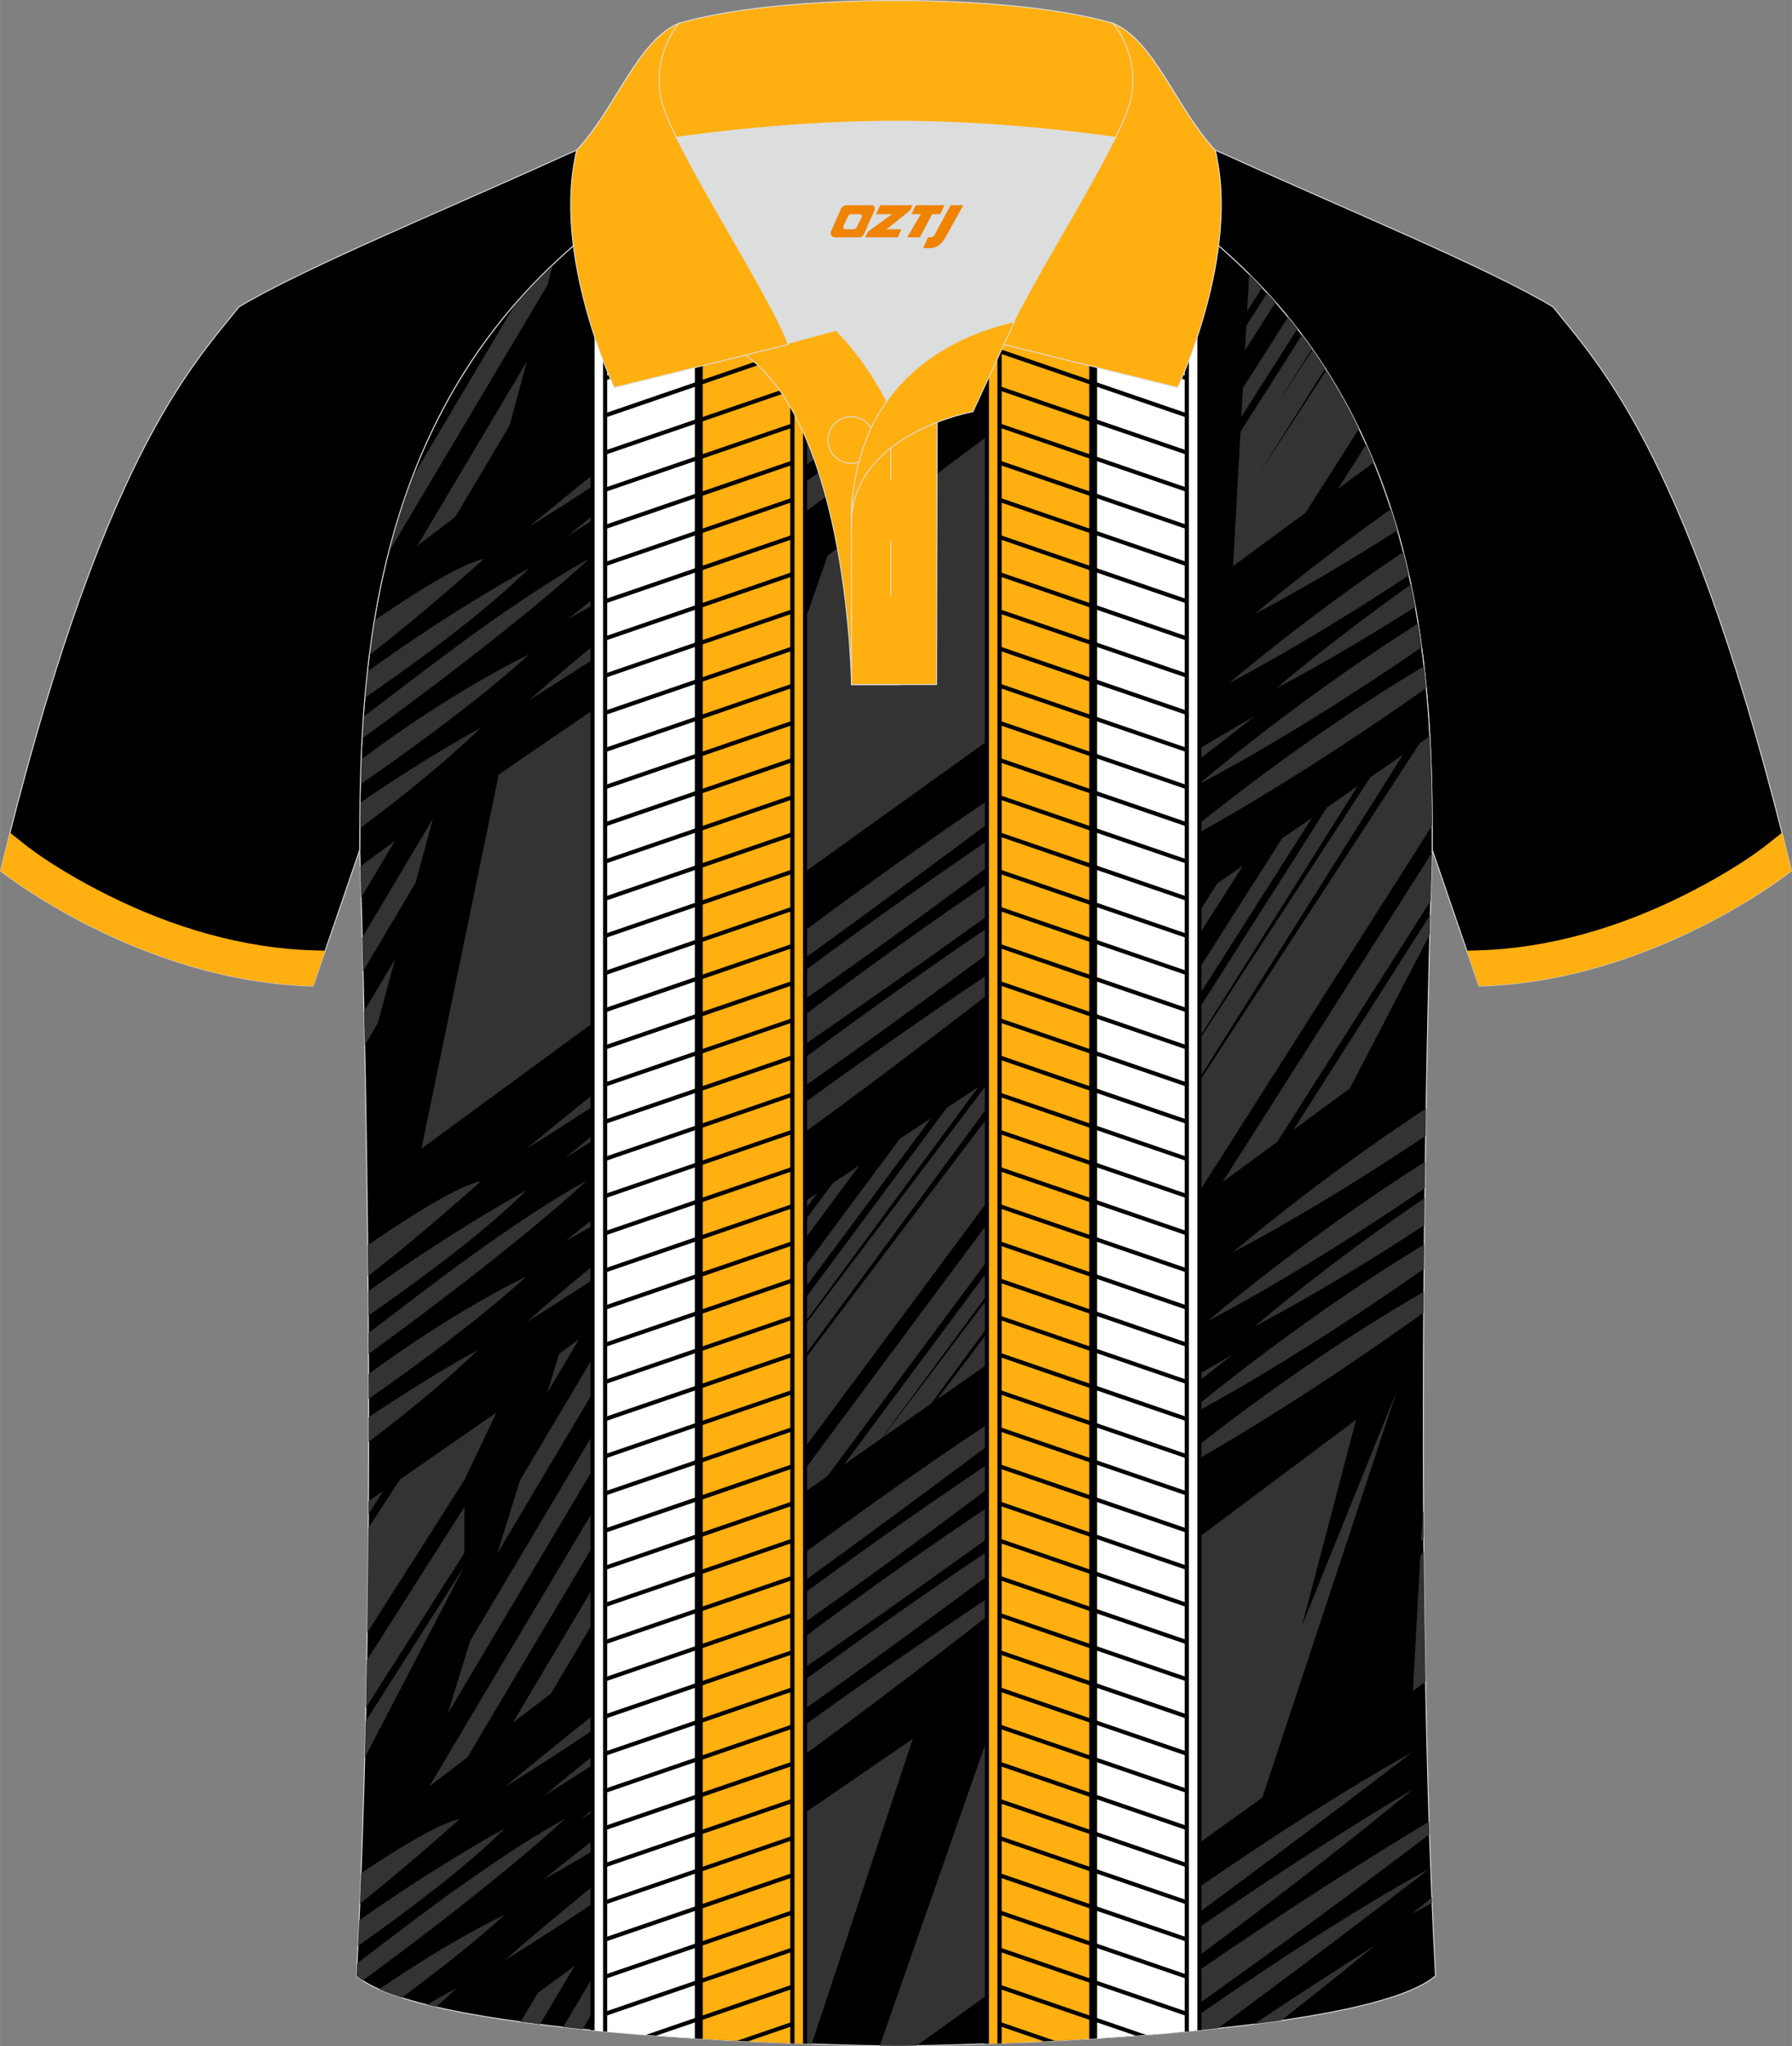 <?xml version="1.0" encoding="utf-8"?>
<!-- Generator: Adobe Illustrator 24.0.1, SVG Export Plug-In . SVG Version: 6.00 Build 0)  -->
<svg xmlns="http://www.w3.org/2000/svg" xmlns:xlink="http://www.w3.org/1999/xlink" version="1.1" id="图层_1" x="0px" y="0px" width="379.8px" height="433.5px" viewBox="0 0 379.73 433.44" enable-background="new 0 0 379.73 433.44" xml:space="preserve">
<rect x="0" y="0" width="379.73" height="433.44" fill="#808080" stroke="none"/>
<g>
	<path fill-rule="evenodd" clip-rule="evenodd" stroke="#DCDDDD" stroke-width="0.2" stroke-miterlimit="22.926" d="M246.66,27.72   c4.33,1.37,9.2,3.29,15.06,5.95c21.95,10.02,53.7,23.08,67.38,31.34c10.24,12.8,29.36,32.42,50.52,119.44   c0,0-29.19,23.38-66.21,24.4c0,0-7.17-20.82-9.9-28.84c0-34.68-1.03-88.85-44.05-126.87c-8.02-7.36-28.69-19.88-41.87-26.31   L246.66,27.72z"/>
	<g>
		<path fill-rule="evenodd" clip-rule="evenodd" fill="#FFAF10" d="M374.87,178.56c-5.21,4.16-12.23,8.17-18.15,11.12    c-13.47,6.71-28.41,11.2-43.52,11.62l-2.37,0.07l2.58,7.49c37.02-1.02,66.21-24.4,66.21-24.4c-0.67-2.76-1.34-5.46-2.01-8.08    L374.87,178.56z"/>
	</g>
	<path fill-rule="evenodd" clip-rule="evenodd" stroke="#DCDDDD" stroke-width="0.2" stroke-miterlimit="22.926" d="M76.22,180.02   c0,0.08,4.68,137.18-0.7,238.51c15.6,13.14,104.62,14.84,114.34,14.81c9.72,0.03,98.74-1.67,114.34-14.82   c-5.38-101.35-0.7-238.49-0.7-238.51l0,0c0-34.68-1.03-88.85-44.05-126.87c-7.66-7.03-26.88-18.77-40.06-25.42l-59.04-0.01   c-13.19,6.64-32.42,18.39-40.08,25.43C77.25,91.17,76.22,145.34,76.22,180.02L76.22,180.02z"/>
	<g>
		<polygon fill-rule="evenodd" clip-rule="evenodd" fill="#333333" points="105.68,164.06 155.31,130.07 126.93,215.72 89.3,243.3       "/>
		<g>
			<path fill-rule="evenodd" clip-rule="evenodd" fill="#333333" d="M76.33,183.51l7.33-5.38l-7.14,12     C76.45,187.41,76.38,185.17,76.33,183.51z"/>
			<path fill-rule="evenodd" clip-rule="evenodd" fill="#333333" d="M91.73,173.42l-3.66,13.55L76.93,205.7     c-0.06-2.54-0.12-4.9-0.18-7.11L91.73,173.42z"/>
			<path fill-rule="evenodd" clip-rule="evenodd" fill="#333333" d="M83.7,203.19l-3.66,13.55l-2.76,4.64     c-0.05-2.48-0.1-4.86-0.15-7.15L83.7,203.19z"/>
		</g>
		<path fill-rule="evenodd" clip-rule="evenodd" fill="#333333" d="M101.96,250.14c0,0-12.75,11.5-23.99,20.15    c-0.02-2.21-0.04-4.38-0.06-6.54C88.19,256.7,97.4,251.1,101.96,250.14z"/>
		<path fill-rule="evenodd" clip-rule="evenodd" fill="#333333" d="M78.04,278.68c12.18-8.49,25.32-18.35,33.53-26.57    c0,0-15.53,8.42-33.56,21.41L78.04,278.68z"/>
		<path fill-rule="evenodd" clip-rule="evenodd" fill="#333333" d="M78.06,282.36c7.35-5.63,13.91-10.6,18.37-13.88    c18.19-13.39,27.8-18.34,27.8-18.34s-12.9,12.45-46.15,36.66L78.06,282.36z"/>
		<path fill-rule="evenodd" clip-rule="evenodd" fill="#333333" d="M111.56,270.37c0,0-14.86,6.95-33.47,20.68    c0.01,1.74,0.01,3.49,0.01,5.25C89.28,288.5,101.89,279.13,111.56,270.37z"/>
		<path fill-rule="evenodd" clip-rule="evenodd" fill="#333333" d="M101.3,285.94c0,0-8.7,4.54-23.19,14.24c0,1.73,0,3.48,0,5.22    C86.32,299.19,94.38,292.57,101.3,285.94z"/>
		<polygon fill-rule="evenodd" clip-rule="evenodd" fill="#333333" points="145.69,202.53 229.38,142.51 257.91,56.25     237.83,105.97 249.25,62.44 175.38,117.69   "/>
		<path fill-rule="evenodd" clip-rule="evenodd" fill="#333333" d="M111.56,243.3c0,0,78.52-65.5,135.87-97.52    C247.43,145.78,151.8,218.92,111.56,243.3z"/>
		<path fill-rule="evenodd" clip-rule="evenodd" fill="#333333" d="M119.78,245.26c0,0,64.33-53.85,127.65-91.55    C247.43,153.71,192.85,199.49,119.78,245.26z"/>
		<path fill-rule="evenodd" clip-rule="evenodd" fill="#333333" d="M127.79,250.14c0,0,52.46-48.98,138.09-98.46    C265.87,151.68,216.86,191.03,127.79,250.14z"/>
		<path fill-rule="evenodd" clip-rule="evenodd" fill="#333333" d="M119.78,262.87c0,0,81.36-65.21,131.28-92.42    C251.07,170.45,159.22,241.62,119.78,262.87z"/>
		<path fill-rule="evenodd" clip-rule="evenodd" fill="#333333" d="M111.56,280.05c0,0,45.48-41.04,128-93.37    C239.57,186.68,170.58,243.3,111.56,280.05z"/>
		<path fill-rule="evenodd" clip-rule="evenodd" fill="#333333" d="M265.87,130.07c0,0,11.72-10.09,28.88-22.23    c0.48,1.49,0.94,2.99,1.37,4.49C286.52,118.44,276.2,124.61,265.87,130.07z"/>
		<path fill-rule="evenodd" clip-rule="evenodd" fill="#333333" d="M260.49,144.67c0,0,15.47-13.32,36.88-27.77    c0.42,1.65,0.82,3.3,1.18,4.95C286.86,129.57,273.67,137.7,260.49,144.67z"/>
		<path fill-rule="evenodd" clip-rule="evenodd" fill="#333333" d="M270.46,145.78c0,0,11.56-9.95,28.52-21.98    c0.33,1.59,0.64,3.17,0.93,4.74C290.52,134.5,280.49,140.48,270.46,145.78z"/>
		<path fill-rule="evenodd" clip-rule="evenodd" fill="#333333" d="M253.94,166.16c0,0,20.29-17.47,46.56-34.1    c0.27,1.69,0.52,3.38,0.75,5.05C287.53,146.52,270.74,157.28,253.94,166.16z"/>
		<path fill-rule="evenodd" clip-rule="evenodd" fill="#333333" d="M247.43,179.98c0,0,24.4-21.01,54.32-38.86    c0.18,1.55,0.34,3.09,0.48,4.62C287.43,156.17,267.43,169.4,247.43,179.98z"/>
		<g>
			<path fill-rule="evenodd" clip-rule="evenodd" fill="#333333" d="M102.54,118.37c0,0-12.97,11.7-24.29,20.38     c0.31-2.43,0.66-4.88,1.07-7.34C89.27,124.63,98.11,119.3,102.54,118.37z"/>
			<path fill-rule="evenodd" clip-rule="evenodd" fill="#333333" d="M77.3,147.82c12.54-8.68,26.34-18.96,34.84-27.49     c0,0-15.95,8.65-34.3,21.94C77.64,144.14,77.46,145.99,77.3,147.82z"/>
			<path fill-rule="evenodd" clip-rule="evenodd" fill="#333333" d="M76.99,151.85c8.02-6.14,15.22-11.61,20.02-15.14     c18.19-13.39,27.8-18.34,27.8-18.34s-13.4,12.93-48.1,38.08C76.79,154.93,76.88,153.4,76.99,151.85z"/>
			<path fill-rule="evenodd" clip-rule="evenodd" fill="#333333" d="M112.15,138.6c0,0-16.03,7.5-35.64,22.3     c-0.07,1.78-0.12,3.53-0.16,5.26C88.07,158.05,101.79,147.97,112.15,138.6z"/>
			<path fill-rule="evenodd" clip-rule="evenodd" fill="#333333" d="M101.88,154.17c0,0-9.67,5.05-25.61,15.87     c-0.03,1.86-0.04,3.67-0.05,5.44C85.28,168.74,94.27,161.46,101.88,154.17z"/>
			<path fill-rule="evenodd" clip-rule="evenodd" fill="#333333" d="M112.15,111.53c0,0,57.82-48.23,110.46-82.15     c0.97,0.51,1.97,1.05,2.98,1.6C194.81,54.11,140.11,94.59,112.15,111.53z"/>
			<path fill-rule="evenodd" clip-rule="evenodd" fill="#333333" d="M120.37,113.49c0,0,52.5-43.95,109.32-80.23     c0.83,0.47,1.66,0.95,2.5,1.43C210.88,51.47,169.87,82.47,120.37,113.49z"/>
			<path fill-rule="evenodd" clip-rule="evenodd" fill="#333333" d="M128.37,118.37c0,0,40.64-37.93,108.75-80.77     c1.16,0.7,2.32,1.41,3.47,2.12C217.56,56.92,179.59,84.38,128.37,118.37z"/>
			<path fill-rule="evenodd" clip-rule="evenodd" fill="#333333" d="M120.37,131.1c0,0,74.38-59.61,124.55-88.63l0.98,0.64     C225.19,58.97,153.87,113.05,120.37,131.1z"/>
			<path fill-rule="evenodd" clip-rule="evenodd" fill="#333333" d="M112.15,148.28c0,0,45.48-41.04,128-93.37     C240.15,54.91,171.16,111.53,112.15,148.28z"/>
			<path fill-rule="evenodd" clip-rule="evenodd" fill="#333333" d="M248.01,48.2c0,0,0.85-0.73,2.42-2.03l0.6,0.42     C250.02,47.13,249.02,47.67,248.01,48.2z"/>
		</g>
		<path fill-rule="evenodd" clip-rule="evenodd" fill="#333333" d="M97.38,385.31c0,0-10.69,9.64-21.13,17.92    c0.09-2.14,0.18-4.3,0.26-6.46C85.48,390.75,93.29,386.17,97.38,385.31z"/>
		<path fill-rule="evenodd" clip-rule="evenodd" fill="#333333" d="M75.84,412.17c11.48-8.09,23.46-17.21,31.14-24.9    c0,0-14.02,7.6-30.89,19.5C76.01,408.58,75.93,410.38,75.84,412.17z"/>
		<path fill-rule="evenodd" clip-rule="evenodd" fill="#333333" d="M75.66,415.85c6.46-4.93,12.17-9.25,16.18-12.21    c18.19-13.39,27.8-18.34,27.8-18.34s-12.03,11.6-42.78,34.2c-0.49-0.32-0.94-0.64-1.34-0.98    C75.57,417.64,75.61,416.74,75.66,415.85z"/>
		<path fill-rule="evenodd" clip-rule="evenodd" fill="#333333" d="M106.98,405.54c0,0-11.35,5.31-26.63,15.82    c1.42,0.63,3.03,1.22,4.79,1.78C92.86,417.42,100.57,411.34,106.98,405.54z"/>
		<path fill-rule="evenodd" clip-rule="evenodd" fill="#333333" d="M96.72,421.11c0,0-2.2,1.15-6.23,3.53    c0.63,0.16,1.27,0.31,1.93,0.46C93.89,423.77,95.33,422.44,96.72,421.11z"/>
		<path fill-rule="evenodd" clip-rule="evenodd" fill="#333333" d="M106.98,378.47c0,0,78.52-65.5,135.87-97.52    C242.85,280.95,147.22,354.08,106.98,378.47z"/>
		<path fill-rule="evenodd" clip-rule="evenodd" fill="#333333" d="M115.2,380.43c0,0,64.33-53.85,127.65-91.55    C242.85,288.88,188.26,334.65,115.2,380.43z"/>
		<path fill-rule="evenodd" clip-rule="evenodd" fill="#333333" d="M123.2,385.31c0,0,52.46-48.98,138.09-98.46    C261.29,286.84,212.28,326.2,123.2,385.31z"/>
		<path fill-rule="evenodd" clip-rule="evenodd" fill="#333333" d="M115.2,398.04c0,0,81.36-65.21,131.28-92.42    C246.48,305.62,154.64,376.79,115.2,398.04z"/>
		<path fill-rule="evenodd" clip-rule="evenodd" fill="#333333" d="M106.98,415.21c0,0,45.48-41.04,128-93.37    C234.98,321.85,165.99,378.47,106.98,415.21z"/>
		<path fill-rule="evenodd" clip-rule="evenodd" fill="#333333" d="M261.29,265.23c0,0,17.43-15.01,40.91-30.45    c-0.03,1.9-0.06,3.83-0.09,5.8C289.74,248.84,275.52,257.71,261.29,265.23z"/>
		<path fill-rule="evenodd" clip-rule="evenodd" fill="#333333" d="M255.9,279.84c0,0,20.06-17.28,46.12-33.81    c-0.03,1.86-0.05,3.73-0.08,5.64C288.46,260.86,272.19,271.23,255.9,279.84z"/>
		<path fill-rule="evenodd" clip-rule="evenodd" fill="#333333" d="M265.87,280.95c0,0,15.07-12.98,36.04-27.2    c-0.02,1.89-0.05,3.81-0.07,5.75C290.68,266.8,278.28,274.39,265.87,280.95z"/>
		<path fill-rule="evenodd" clip-rule="evenodd" fill="#333333" d="M249.35,301.32c0,0,23.39-20.14,52.45-37.74l-0.05,5.18    C287.23,278.91,268.29,291.31,249.35,301.32z"/>
		<path fill-rule="evenodd" clip-rule="evenodd" fill="#333333" d="M242.85,315.14c0,0,26.91-23.17,58.87-41.53l-0.03,4.41    C286.61,288.82,264.73,303.57,242.85,315.14z"/>
		<path fill-rule="evenodd" clip-rule="evenodd" fill="#333333" d="M261.29,119.91l15.35-11.3l11.32-17.78    c-2.02-4.19-4.31-8.33-6.89-12.4l-14.65,22.47l14.4-22.87c-0.85-1.33-1.74-2.65-2.66-3.97L270.5,85.8l7.52-11.94    c-0.69-0.98-1.4-1.95-2.12-2.91l-13.03,20.48L261.29,119.91L261.29,119.91z M291.14,97.94l-7.64,5.63l6.01-9.44    C290.07,95.4,290.61,96.67,291.14,97.94L291.14,97.94z M274.92,69.65l-11.88,18.67l0.34-6.14l9.56-15.02    C273.61,67.99,274.27,68.82,274.92,69.65L274.92,69.65z M270.3,64.04l-6.49,10.19L264.1,69l4.42-6.95    C269.13,62.71,269.72,63.37,270.3,64.04L270.3,64.04z M267.46,60.91c-0.9-0.95-1.81-1.89-2.75-2.83l-0.43,7.83L267.46,60.91z"/>
		<path fill-rule="evenodd" clip-rule="evenodd" fill="#333333" d="M173.37,27.71l-10.49,31.65l-37.62,27.58l9.14-44.22    c8.35-5.44,18.2-11.12,25.96-15.02L173.37,27.71z"/>
		<g>
			<path fill-rule="evenodd" clip-rule="evenodd" fill="#333333" d="M117.19,55.97L116,60.39L82.33,117     c1.33-5.23,2.96-10.48,4.93-15.7l22.17-37.28C111.84,61.28,114.42,58.59,117.19,55.97z"/>
			<polygon fill-rule="evenodd" clip-rule="evenodd" fill="#333333" points="111.62,76.61 107.96,90.16 96.47,109.48 88.42,115.61         "/>
		</g>
		<polygon fill-rule="evenodd" clip-rule="evenodd" fill="#333333" points="181.65,46.18 207.39,27.72 188.11,27.71   "/>
		<g>
			<polygon fill-rule="evenodd" clip-rule="evenodd" fill="#333333" points="118.49,286.75 122.69,283.67 115.92,295.06    "/>
			<polygon fill-rule="evenodd" clip-rule="evenodd" fill="#333333" points="132.04,276.81 139.85,271.07 105.39,329.02      110.18,313.56    "/>
			<polygon fill-rule="evenodd" clip-rule="evenodd" fill="#333333" points="147.92,266.36 144.26,279.92 94.86,362.99      99.65,347.52    "/>
			<polygon fill-rule="evenodd" clip-rule="evenodd" fill="#333333" points="139.89,296.13 136.23,309.68 99.03,372.23      90.98,378.36    "/>
			<polygon fill-rule="evenodd" clip-rule="evenodd" fill="#333333" points="131.85,325.9 128.19,339.45 116.7,358.77 108.66,364.9         "/>
		</g>
		<path fill-rule="evenodd" clip-rule="evenodd" fill="#333333" d="M139.93,337.43l16.06-11.23l76.96-103.61l2.17-10.68l-14.13,9.31    l-72.25,95.47l68.5-93l-7.14,4.71l-54.36,71.83l51.55-69.98l-6.66,4.39l-52.87,71.18L139.93,337.43L139.93,337.43z M163.15,321.19    l68.51-92.22l-2.2,10.83l-54.15,72.89L163.15,321.19L163.15,321.19z M197.3,236.83l-48.69,65.55l1.69-6.82l40.39-54.37    L197.3,236.83L197.3,236.83z M182.13,246.84l-29.64,39.9l1.44-5.8l22.58-30.39L182.13,246.84L182.13,246.84z M173.17,252.74    l-18.39,24.76l3.74-15.1L173.17,252.74L173.17,252.74z M178.85,310.21l49.97-67.26l-1.3,6.41l-40.74,55.31L178.85,310.21    L178.85,310.21z M186.97,304.53l40.1-52.99l-1.51,7.41l-28.23,38.33L186.97,304.53L186.97,304.53z M198.55,296.43l26.52-35.04    l-3.9,19.23L198.55,296.43z"/>
		<path fill-rule="evenodd" clip-rule="evenodd" fill="#333333" d="M77.8,345.85l20.6-32.36l6.78-14.28l-20.42,14.14l-6.72,10.31    C77.99,331,77.91,338.42,77.8,345.85L77.8,345.85z M78.05,320.76l0.02-2.78l3.08-2.13L78.05,320.76L78.05,320.76z M77.71,351.71    l20.69-32.5v9.71l-20.87,32.79C77.59,358.38,77.66,355.05,77.71,351.71L77.71,351.71z M77.46,364.64l20.94-32.89L77.28,372.3    C77.35,369.75,77.41,367.2,77.46,364.64z"/>
		<path fill-rule="evenodd" clip-rule="evenodd" fill="#333333" d="M236.86,266.72l15.35-11.3l51.27-80.55    c-0.03-5.9-0.14-12.27-0.51-18.95l-2.07,1.44l-58.91,90.35l55.3-87.85l-6.89,4.77l-44.33,67.99l41.61-66.1l-6.43,4.45    l-42.82,67.27L236.86,266.72L236.86,266.72z M302.98,197.97l-16.96,32.58l-11.94,8.79l29.01-45.58L302.98,197.97L302.98,197.97z     M303.17,190.8l-32.48,51.02l-11.63,8.56l44.41-69.78C303.44,181.92,303.32,185.44,303.17,190.8L303.17,190.8z M278.04,173.19    l-39.43,61.95l0.34-6.14l32.71-51.39L278.04,173.19L278.04,173.19z M263.39,183.34l-24,37.71l0.29-5.22l18.28-28.73L263.39,183.34    L263.39,183.34z M254.74,189.32l-14.9,23.4l0.75-13.61L254.74,189.32z"/>
		<path fill-rule="evenodd" clip-rule="evenodd" fill="#333333" d="M143.79,402.32l49.63-34l-21.41,64.62    c-9.49-0.32-21.65-0.89-34.17-1.85L143.79,402.32z"/>
		<g>
			<path fill-rule="evenodd" clip-rule="evenodd" fill="#333333" d="M113.96,422.13l7.82-5.74l-7.38,12.4     c-1.38-0.17-2.74-0.35-4.08-0.54L113.96,422.13z"/>
			<path fill-rule="evenodd" clip-rule="evenodd" fill="#333333" d="M129.84,411.69l-3.66,13.55l-2.72,4.58     c-1.39-0.14-2.77-0.29-4.14-0.44L129.84,411.69z"/>
		</g>
		<path fill-rule="evenodd" clip-rule="evenodd" fill="#333333" d="M194.26,433.29l73.24-52.53l28.53-86.25l-20.09,49.72    l11.43-43.53l-73.87,55.25l-27.07,77.36c1.54,0.02,2.71,0.03,3.44,0.03C190.73,433.34,192.24,433.33,194.26,433.29z"/>
		<path fill-rule="evenodd" clip-rule="evenodd" fill="#333333" d="M299.4,358.17l2.69-1.98c-0.17-9.25-0.29-18.51-0.37-27.68    l-0.75,1.17L299.4,358.17L299.4,358.17z M301.7,325.72c-0.01-1.86-0.03-3.71-0.04-5.55l-0.18,0.28l-0.34,6.14L301.7,325.72z"/>
		<g>
			<path fill-rule="evenodd" clip-rule="evenodd" fill="#333333" d="M208.52,432.92c27.01-20.59,61.65-45.54,90.83-61.83     c0,0-42.61,32.59-82.92,61.51C213.65,432.73,211,432.83,208.52,432.92z"/>
			<path fill-rule="evenodd" clip-rule="evenodd" fill="#333333" d="M220.46,432.42c22.74-16.93,50.91-36.74,78.89-53.4     c0,0-27.56,23.11-69.71,52.9C226.49,432.12,223.42,432.28,220.46,432.42z"/>
			<path fill-rule="evenodd" clip-rule="evenodd" fill="#333333" d="M234.07,431.65c18.74-13.75,41.89-29.6,68.76-45.82l0.09,2.69     c-12.18,9.27-31.69,23.79-57.97,42.33C241.28,431.15,237.64,431.42,234.07,431.65z"/>
			<path fill-rule="evenodd" clip-rule="evenodd" fill="#333333" d="M248.58,430.55c18.88-13.24,38.29-25.99,54.41-34.79     c0,0-19.77,15.32-44.9,33.86C254.94,429.96,251.76,430.27,248.58,430.55z"/>
			<path fill-rule="evenodd" clip-rule="evenodd" fill="#333333" d="M265.71,428.74c8.14-5.42,16.73-11.02,25.77-16.75     c0,0-7.63,6.26-19.98,15.97C269.61,428.24,267.68,428.5,265.71,428.74z"/>
			<path fill-rule="evenodd" clip-rule="evenodd" fill="#333333" d="M299.35,405.29c0,0,1.45-1.25,4.07-3.39l0.05,1.17     C302.1,403.82,300.72,404.56,299.35,405.29z"/>
		</g>
		<g>
			<path fill-rule="evenodd" clip-rule="evenodd" fill="#FFFFFF" d="M147.68,34.59v397.19c-6.33-0.4-12.92-0.89-19.46-1.49V46.91     C133.82,42.95,140.84,38.54,147.68,34.59z"/>
			<g>
				<polygon fill-rule="evenodd" clip-rule="evenodd" points="128.22,48.18 147.68,41.49 147.68,42.42 128.22,49.1     "/>
				<polygon fill-rule="evenodd" clip-rule="evenodd" points="128.22,56.05 147.68,49.37 147.68,50.29 128.22,56.97     "/>
				<polygon fill-rule="evenodd" clip-rule="evenodd" points="128.22,63.92 147.68,57.24 147.68,58.17 128.22,64.85     "/>
				<polygon fill-rule="evenodd" clip-rule="evenodd" points="128.22,71.8 147.68,65.12 147.68,66.04 128.22,72.72     "/>
				<polygon fill-rule="evenodd" clip-rule="evenodd" points="128.22,79.67 147.68,72.99 147.68,73.91 128.22,80.59     "/>
				<polygon fill-rule="evenodd" clip-rule="evenodd" points="128.22,87.54 147.68,80.86 147.68,81.79 128.22,88.47     "/>
				<polygon fill-rule="evenodd" clip-rule="evenodd" points="128.22,95.42 147.68,88.74 147.68,89.66 128.22,96.34     "/>
				<polygon fill-rule="evenodd" clip-rule="evenodd" points="128.22,103.29 147.68,96.61 147.68,97.53 128.22,104.21     "/>
				<polygon fill-rule="evenodd" clip-rule="evenodd" points="128.22,111.17 147.68,104.48 147.68,105.41 128.22,112.09     "/>
				<polygon fill-rule="evenodd" clip-rule="evenodd" points="128.22,119.04 147.68,112.36 147.68,113.28 128.22,119.96     "/>
				<polygon fill-rule="evenodd" clip-rule="evenodd" points="128.22,126.91 147.68,120.23 147.68,121.15 128.22,127.84     "/>
				<polygon fill-rule="evenodd" clip-rule="evenodd" points="128.22,134.79 147.68,128.1 147.68,129.03 128.22,135.71     "/>
				<polygon fill-rule="evenodd" clip-rule="evenodd" points="128.22,142.66 147.68,135.98 147.68,136.9 128.22,143.58     "/>
				<polygon fill-rule="evenodd" clip-rule="evenodd" points="128.22,150.53 147.68,143.85 147.68,144.78 128.22,151.46     "/>
				<polygon fill-rule="evenodd" clip-rule="evenodd" points="128.22,158.41 147.68,151.73 147.68,152.65 128.22,159.33     "/>
				<polygon fill-rule="evenodd" clip-rule="evenodd" points="128.22,166.28 147.68,159.6 147.68,160.52 128.22,167.2     "/>
				<polygon fill-rule="evenodd" clip-rule="evenodd" points="128.22,174.15 147.68,167.47 147.68,168.4 128.22,175.08     "/>
				<polygon fill-rule="evenodd" clip-rule="evenodd" points="128.22,182.03 147.68,175.35 147.68,176.27 128.22,182.95     "/>
				<polygon fill-rule="evenodd" clip-rule="evenodd" points="128.22,189.9 147.68,183.22 147.68,184.14 128.22,190.83     "/>
				<polygon fill-rule="evenodd" clip-rule="evenodd" points="128.22,197.78 147.68,191.09 147.68,192.02 128.22,198.7     "/>
				<polygon fill-rule="evenodd" clip-rule="evenodd" points="128.22,205.65 147.68,198.97 147.68,199.89 128.22,206.57     "/>
				<polygon fill-rule="evenodd" clip-rule="evenodd" points="128.22,213.52 147.68,206.84 147.68,207.77 128.22,214.45     "/>
				<polygon fill-rule="evenodd" clip-rule="evenodd" points="128.22,221.4 147.68,214.72 147.68,215.64 128.22,222.32     "/>
				<polygon fill-rule="evenodd" clip-rule="evenodd" points="128.22,229.27 147.68,222.59 147.68,223.51 128.22,230.19     "/>
				<polygon fill-rule="evenodd" clip-rule="evenodd" points="128.22,237.14 147.68,230.46 147.68,231.39 128.22,238.07     "/>
				<polygon fill-rule="evenodd" clip-rule="evenodd" points="128.22,245.02 147.68,238.34 147.68,239.26 128.22,245.94     "/>
				<polygon fill-rule="evenodd" clip-rule="evenodd" points="128.22,252.89 147.68,246.21 147.68,247.13 128.22,253.81     "/>
				<polygon fill-rule="evenodd" clip-rule="evenodd" points="128.22,260.77 147.68,254.08 147.68,255.01 128.22,261.69     "/>
				<polygon fill-rule="evenodd" clip-rule="evenodd" points="128.22,268.64 147.68,261.96 147.68,262.88 128.22,269.56     "/>
				<polygon fill-rule="evenodd" clip-rule="evenodd" points="128.22,276.51 147.68,269.83 147.68,270.75 128.22,277.44     "/>
				<polygon fill-rule="evenodd" clip-rule="evenodd" points="128.22,284.39 147.68,277.7 147.68,278.63 128.22,285.31     "/>
				<polygon fill-rule="evenodd" clip-rule="evenodd" points="128.22,292.26 147.68,285.58 147.68,286.5 128.22,293.18     "/>
				<polygon fill-rule="evenodd" clip-rule="evenodd" points="128.22,300.13 147.68,293.45 147.68,294.38 128.22,301.06     "/>
				<polygon fill-rule="evenodd" clip-rule="evenodd" points="128.22,308.01 147.68,301.33 147.68,302.25 128.22,308.93     "/>
				<polygon fill-rule="evenodd" clip-rule="evenodd" points="128.22,315.88 147.68,309.2 147.68,310.12 128.22,316.8     "/>
				<polygon fill-rule="evenodd" clip-rule="evenodd" points="128.22,323.75 147.68,317.07 147.68,318 128.22,324.68     "/>
				<polygon fill-rule="evenodd" clip-rule="evenodd" points="128.22,331.63 147.68,324.95 147.68,325.87 128.22,332.55     "/>
				<polygon fill-rule="evenodd" clip-rule="evenodd" points="128.22,339.5 147.68,332.82 147.68,333.74 128.22,340.42     "/>
				<polygon fill-rule="evenodd" clip-rule="evenodd" points="128.22,347.38 147.68,340.69 147.68,341.62 128.22,348.3     "/>
				<polygon fill-rule="evenodd" clip-rule="evenodd" points="128.22,355.25 147.68,348.57 147.68,349.49 128.22,356.17     "/>
				<polygon fill-rule="evenodd" clip-rule="evenodd" points="128.22,363.12 147.68,356.44 147.68,357.37 128.22,364.05     "/>
				<polygon fill-rule="evenodd" clip-rule="evenodd" points="128.22,371 147.68,364.32 147.68,365.24 128.22,371.92     "/>
				<polygon fill-rule="evenodd" clip-rule="evenodd" points="128.22,378.87 147.68,372.19 147.68,373.11 128.22,379.79     "/>
				<polygon fill-rule="evenodd" clip-rule="evenodd" points="128.22,386.74 147.68,380.06 147.68,380.99 128.22,387.67     "/>
				<polygon fill-rule="evenodd" clip-rule="evenodd" points="128.22,394.62 147.68,387.94 147.68,388.86 128.22,395.54     "/>
				<polygon fill-rule="evenodd" clip-rule="evenodd" points="128.22,402.49 147.68,395.81 147.68,396.73 128.22,403.41     "/>
				<polygon fill-rule="evenodd" clip-rule="evenodd" points="128.22,410.36 147.68,403.68 147.68,404.61 128.22,411.29     "/>
				<polygon fill-rule="evenodd" clip-rule="evenodd" points="128.22,418.24 147.68,411.56 147.68,412.48 128.22,419.16     "/>
				<polygon fill-rule="evenodd" clip-rule="evenodd" points="128.22,426.11 147.68,419.43 147.68,420.35 128.22,427.04     "/>
				<path fill-rule="evenodd" clip-rule="evenodd" d="M136.85,431.02l10.83-3.72v0.92l-8.63,2.96      C138.32,431.14,137.59,431.08,136.85,431.02z"/>
			</g>
			<path fill-rule="evenodd" clip-rule="evenodd" d="M148.12,34.34v397.47l-0.88-0.05V34.85L148.12,34.34L148.12,34.34z      M127.78,430.25V47.22c0.29-0.21,0.58-0.41,0.88-0.62v383.73L127.78,430.25z"/>
			<path fill-rule="evenodd" clip-rule="evenodd" fill="#FFFFFF" d="M128.22,46.91v383.38c-0.89-0.08-1.78-0.17-2.67-0.25V48.85     C126.4,48.22,127.29,47.57,128.22,46.91z"/>
			<path fill-rule="evenodd" clip-rule="evenodd" d="M128.66,46.6v383.73l-0.87-0.08V47.22L128.66,46.6L128.66,46.6z M125.12,429.99     V49.17c0.29-0.22,0.58-0.43,0.87-0.65v381.55L125.12,429.99z"/>
			<path fill-rule="evenodd" clip-rule="evenodd" fill="#FFAF10" d="M148.47,34.14v397.69c6.97,0.43,13.6,0.74,19.46,0.97V27.71     h-7.57C156.72,29.54,152.64,31.75,148.47,34.14z"/>
			<g>
				<path fill-rule="evenodd" clip-rule="evenodd" d="M152.04,32.12l12.85-4.41h2.69l-19.12,6.56v-0.13      C149.67,33.45,150.86,32.78,152.04,32.12z"/>
				<polygon fill-rule="evenodd" clip-rule="evenodd" points="148.47,41.22 167.92,34.54 167.92,35.47 148.47,42.15     "/>
				<polygon fill-rule="evenodd" clip-rule="evenodd" points="148.47,49.1 167.92,42.42 167.92,43.34 148.47,50.02     "/>
				<polygon fill-rule="evenodd" clip-rule="evenodd" points="148.47,56.97 167.92,50.29 167.92,51.21 148.47,57.9     "/>
				<polygon fill-rule="evenodd" clip-rule="evenodd" points="148.47,64.85 167.92,58.17 167.92,59.09 148.47,65.77     "/>
				<polygon fill-rule="evenodd" clip-rule="evenodd" points="148.47,72.72 167.92,66.04 167.92,66.96 148.47,73.64     "/>
				<polygon fill-rule="evenodd" clip-rule="evenodd" points="148.47,80.59 167.92,73.91 167.92,74.84 148.47,81.52     "/>
				<polygon fill-rule="evenodd" clip-rule="evenodd" points="148.47,88.47 167.92,81.79 167.92,82.71 148.47,89.39     "/>
				<polygon fill-rule="evenodd" clip-rule="evenodd" points="148.47,96.34 167.92,89.66 167.92,90.58 148.47,97.26     "/>
				<polygon fill-rule="evenodd" clip-rule="evenodd" points="148.47,104.21 167.92,97.53 167.92,98.46 148.47,105.14     "/>
				<polygon fill-rule="evenodd" clip-rule="evenodd" points="148.47,112.09 167.92,105.41 167.92,106.33 148.47,113.01     "/>
				<polygon fill-rule="evenodd" clip-rule="evenodd" points="148.47,119.96 167.92,113.28 167.92,114.2 148.47,120.89     "/>
				<polygon fill-rule="evenodd" clip-rule="evenodd" points="148.47,127.84 167.92,121.15 167.92,122.08 148.47,128.76     "/>
				<polygon fill-rule="evenodd" clip-rule="evenodd" points="148.47,135.71 167.92,129.03 167.92,129.95 148.47,136.63     "/>
				<polygon fill-rule="evenodd" clip-rule="evenodd" points="148.47,143.58 167.92,136.9 167.92,137.83 148.47,144.51     "/>
				<polygon fill-rule="evenodd" clip-rule="evenodd" points="148.47,151.46 167.92,144.78 167.92,145.7 148.47,152.38     "/>
				<polygon fill-rule="evenodd" clip-rule="evenodd" points="148.47,159.33 167.92,152.65 167.92,153.57 148.47,160.25     "/>
				<polygon fill-rule="evenodd" clip-rule="evenodd" points="148.47,167.2 167.92,160.52 167.92,161.45 148.47,168.13     "/>
				<polygon fill-rule="evenodd" clip-rule="evenodd" points="148.47,175.08 167.92,168.4 167.92,169.32 148.47,176     "/>
				<polygon fill-rule="evenodd" clip-rule="evenodd" points="148.47,182.95 167.92,176.27 167.92,177.19 148.47,183.88     "/>
				<polygon fill-rule="evenodd" clip-rule="evenodd" points="148.47,190.82 167.92,184.14 167.92,185.07 148.47,191.75     "/>
				<polygon fill-rule="evenodd" clip-rule="evenodd" points="148.47,198.7 167.92,192.02 167.92,192.94 148.47,199.62     "/>
				<polygon fill-rule="evenodd" clip-rule="evenodd" points="148.47,206.57 167.92,199.89 167.92,200.81 148.47,207.5     "/>
				<polygon fill-rule="evenodd" clip-rule="evenodd" points="148.47,214.45 167.92,207.76 167.92,208.69 148.47,215.37     "/>
				<polygon fill-rule="evenodd" clip-rule="evenodd" points="148.47,222.32 167.92,215.64 167.92,216.56 148.47,223.24     "/>
				<polygon fill-rule="evenodd" clip-rule="evenodd" points="148.47,230.19 167.92,223.51 167.92,224.44 148.47,231.12     "/>
				<polygon fill-rule="evenodd" clip-rule="evenodd" points="148.47,238.07 167.92,231.39 167.92,232.31 148.47,238.99     "/>
				<polygon fill-rule="evenodd" clip-rule="evenodd" points="148.47,245.94 167.92,239.26 167.92,240.18 148.47,246.86     "/>
				<polygon fill-rule="evenodd" clip-rule="evenodd" points="148.47,253.81 167.92,247.13 167.92,248.06 148.47,254.74     "/>
				<polygon fill-rule="evenodd" clip-rule="evenodd" points="148.47,261.69 167.92,255.01 167.92,255.93 148.47,262.61     "/>
				<polygon fill-rule="evenodd" clip-rule="evenodd" points="148.47,269.56 167.92,262.88 167.92,263.8 148.47,270.49     "/>
				<polygon fill-rule="evenodd" clip-rule="evenodd" points="148.47,277.44 167.92,270.75 167.92,271.68 148.47,278.36     "/>
				<polygon fill-rule="evenodd" clip-rule="evenodd" points="148.47,285.31 167.92,278.63 167.92,279.55 148.47,286.23     "/>
				<polygon fill-rule="evenodd" clip-rule="evenodd" points="148.47,293.18 167.92,286.5 167.92,287.42 148.47,294.11     "/>
				<polygon fill-rule="evenodd" clip-rule="evenodd" points="148.47,301.06 167.92,294.38 167.92,295.3 148.47,301.98     "/>
				<polygon fill-rule="evenodd" clip-rule="evenodd" points="148.47,308.93 167.92,302.25 167.92,303.17 148.47,309.85     "/>
				<polygon fill-rule="evenodd" clip-rule="evenodd" points="148.47,316.8 167.92,310.12 167.92,311.05 148.47,317.73     "/>
				<polygon fill-rule="evenodd" clip-rule="evenodd" points="148.47,324.68 167.92,318 167.92,318.92 148.47,325.6     "/>
				<polygon fill-rule="evenodd" clip-rule="evenodd" points="148.47,332.55 167.92,325.87 167.92,326.79 148.47,333.47     "/>
				<polygon fill-rule="evenodd" clip-rule="evenodd" points="148.47,340.42 167.92,333.74 167.92,334.67 148.47,341.35     "/>
				<polygon fill-rule="evenodd" clip-rule="evenodd" points="148.47,348.3 167.92,341.62 167.92,342.54 148.47,349.22     "/>
				<polygon fill-rule="evenodd" clip-rule="evenodd" points="148.47,356.17 167.92,349.49 167.92,350.41 148.47,357.1     "/>
				<polygon fill-rule="evenodd" clip-rule="evenodd" points="148.47,364.05 167.92,357.36 167.92,358.29 148.47,364.97     "/>
				<polygon fill-rule="evenodd" clip-rule="evenodd" points="148.47,371.92 167.92,365.24 167.92,366.16 148.47,372.84     "/>
				<polygon fill-rule="evenodd" clip-rule="evenodd" points="148.47,379.79 167.92,373.11 167.92,374.04 148.47,380.72     "/>
				<polygon fill-rule="evenodd" clip-rule="evenodd" points="148.47,387.67 167.92,380.99 167.92,381.91 148.47,388.59     "/>
				<polygon fill-rule="evenodd" clip-rule="evenodd" points="148.47,395.54 167.92,388.86 167.92,389.78 148.47,396.46     "/>
				<polygon fill-rule="evenodd" clip-rule="evenodd" points="148.47,403.41 167.92,396.73 167.92,397.66 148.47,404.34     "/>
				<polygon fill-rule="evenodd" clip-rule="evenodd" points="148.47,411.29 167.92,404.61 167.92,405.53 148.47,412.21     "/>
				<polygon fill-rule="evenodd" clip-rule="evenodd" points="148.47,419.16 167.92,412.48 167.92,413.4 148.47,420.08     "/>
				<polygon fill-rule="evenodd" clip-rule="evenodd" points="148.47,427.04 167.92,420.35 167.92,421.28 148.47,427.96     "/>
				<path fill-rule="evenodd" clip-rule="evenodd" d="M156.16,432.27l11.76-4.04v0.92l-9.42,3.23      C157.73,432.35,156.95,432.31,156.16,432.27z"/>
			</g>
			<path fill-rule="evenodd" clip-rule="evenodd" d="M148.91,33.89v397.97l-0.88-0.05V34.39L148.91,33.89L148.91,33.89z      M167.49,432.78V27.71h0.88v405.11L167.49,432.78z"/>
			<path fill-rule="evenodd" clip-rule="evenodd" fill="#FFAF10" d="M167.92,27.71V432.8c0.91,0.04,1.8,0.07,2.67,0.1V27.71H167.92z     "/>
			<path fill-rule="evenodd" clip-rule="evenodd" d="M168.36,27.71v405.11l-0.87-0.03V27.71H168.36L168.36,27.71z M170.16,432.88     V27.71h0.87v405.2L170.16,432.88z"/>
		</g>
		<g>
			<path fill-rule="evenodd" clip-rule="evenodd" fill="#FFFFFF" d="M232.04,34.6v397.18c6.33-0.4,12.92-0.89,19.46-1.5V46.91     C245.89,42.95,238.88,38.55,232.04,34.6z"/>
			<g>
				<polygon fill-rule="evenodd" clip-rule="evenodd" points="251.5,48.18 232.04,41.49 232.04,42.42 251.5,49.1     "/>
				<polygon fill-rule="evenodd" clip-rule="evenodd" points="251.5,56.05 232.04,49.37 232.04,50.29 251.5,56.97     "/>
				<polygon fill-rule="evenodd" clip-rule="evenodd" points="251.5,63.92 232.04,57.24 232.04,58.17 251.5,64.85     "/>
				<polygon fill-rule="evenodd" clip-rule="evenodd" points="251.5,71.8 232.04,65.12 232.04,66.04 251.5,72.72     "/>
				<polygon fill-rule="evenodd" clip-rule="evenodd" points="251.5,79.67 232.04,72.99 232.04,73.91 251.5,80.59     "/>
				<polygon fill-rule="evenodd" clip-rule="evenodd" points="251.5,87.54 232.04,80.86 232.04,81.79 251.5,88.47     "/>
				<polygon fill-rule="evenodd" clip-rule="evenodd" points="251.5,95.42 232.04,88.74 232.04,89.66 251.5,96.34     "/>
				<polygon fill-rule="evenodd" clip-rule="evenodd" points="251.5,103.29 232.04,96.61 232.04,97.53 251.5,104.21     "/>
				<polygon fill-rule="evenodd" clip-rule="evenodd" points="251.5,111.17 232.04,104.48 232.04,105.41 251.5,112.09     "/>
				<polygon fill-rule="evenodd" clip-rule="evenodd" points="251.5,119.04 232.04,112.36 232.04,113.28 251.5,119.96     "/>
				<polygon fill-rule="evenodd" clip-rule="evenodd" points="251.5,126.91 232.04,120.23 232.04,121.15 251.5,127.84     "/>
				<polygon fill-rule="evenodd" clip-rule="evenodd" points="251.5,134.79 232.04,128.1 232.04,129.03 251.5,135.71     "/>
				<polygon fill-rule="evenodd" clip-rule="evenodd" points="251.5,142.66 232.04,135.98 232.04,136.9 251.5,143.58     "/>
				<polygon fill-rule="evenodd" clip-rule="evenodd" points="251.5,150.53 232.04,143.85 232.04,144.78 251.5,151.46     "/>
				<polygon fill-rule="evenodd" clip-rule="evenodd" points="251.5,158.41 232.04,151.73 232.04,152.65 251.5,159.33     "/>
				<polygon fill-rule="evenodd" clip-rule="evenodd" points="251.5,166.28 232.04,159.6 232.04,160.52 251.5,167.2     "/>
				<polygon fill-rule="evenodd" clip-rule="evenodd" points="251.5,174.15 232.04,167.47 232.04,168.4 251.5,175.08     "/>
				<polygon fill-rule="evenodd" clip-rule="evenodd" points="251.5,182.03 232.04,175.35 232.04,176.27 251.5,182.95     "/>
				<polygon fill-rule="evenodd" clip-rule="evenodd" points="251.5,189.9 232.04,183.22 232.04,184.14 251.5,190.83     "/>
				<polygon fill-rule="evenodd" clip-rule="evenodd" points="251.5,197.78 232.04,191.09 232.04,192.02 251.5,198.7     "/>
				<polygon fill-rule="evenodd" clip-rule="evenodd" points="251.5,205.65 232.04,198.97 232.04,199.89 251.5,206.57     "/>
				<polygon fill-rule="evenodd" clip-rule="evenodd" points="251.5,213.52 232.04,206.84 232.04,207.77 251.5,214.45     "/>
				<polygon fill-rule="evenodd" clip-rule="evenodd" points="251.5,221.4 232.04,214.72 232.04,215.64 251.5,222.32     "/>
				<polygon fill-rule="evenodd" clip-rule="evenodd" points="251.5,229.27 232.04,222.59 232.04,223.51 251.5,230.19     "/>
				<polygon fill-rule="evenodd" clip-rule="evenodd" points="251.5,237.14 232.04,230.46 232.04,231.39 251.5,238.07     "/>
				<polygon fill-rule="evenodd" clip-rule="evenodd" points="251.5,245.02 232.04,238.34 232.04,239.26 251.5,245.94     "/>
				<polygon fill-rule="evenodd" clip-rule="evenodd" points="251.5,252.89 232.04,246.21 232.04,247.13 251.5,253.81     "/>
				<polygon fill-rule="evenodd" clip-rule="evenodd" points="251.5,260.77 232.04,254.08 232.04,255.01 251.5,261.69     "/>
				<polygon fill-rule="evenodd" clip-rule="evenodd" points="251.5,268.64 232.04,261.96 232.04,262.88 251.5,269.56     "/>
				<polygon fill-rule="evenodd" clip-rule="evenodd" points="251.5,276.51 232.04,269.83 232.04,270.75 251.5,277.44     "/>
				<polygon fill-rule="evenodd" clip-rule="evenodd" points="251.5,284.39 232.04,277.7 232.04,278.63 251.5,285.31     "/>
				<polygon fill-rule="evenodd" clip-rule="evenodd" points="251.5,292.26 232.04,285.58 232.04,286.5 251.5,293.18     "/>
				<polygon fill-rule="evenodd" clip-rule="evenodd" points="251.5,300.13 232.04,293.45 232.04,294.38 251.5,301.06     "/>
				<polygon fill-rule="evenodd" clip-rule="evenodd" points="251.5,308.01 232.04,301.33 232.04,302.25 251.5,308.93     "/>
				<polygon fill-rule="evenodd" clip-rule="evenodd" points="251.5,315.88 232.04,309.2 232.04,310.12 251.5,316.8     "/>
				<polygon fill-rule="evenodd" clip-rule="evenodd" points="251.5,323.75 232.04,317.07 232.04,318 251.5,324.68     "/>
				<polygon fill-rule="evenodd" clip-rule="evenodd" points="251.5,331.63 232.04,324.95 232.04,325.87 251.5,332.55     "/>
				<polygon fill-rule="evenodd" clip-rule="evenodd" points="251.5,339.5 232.04,332.82 232.04,333.74 251.5,340.42     "/>
				<polygon fill-rule="evenodd" clip-rule="evenodd" points="251.5,347.38 232.04,340.69 232.04,341.62 251.5,348.3     "/>
				<polygon fill-rule="evenodd" clip-rule="evenodd" points="251.5,355.25 232.04,348.57 232.04,349.49 251.5,356.17     "/>
				<polygon fill-rule="evenodd" clip-rule="evenodd" points="251.5,363.12 232.04,356.44 232.04,357.37 251.5,364.05     "/>
				<polygon fill-rule="evenodd" clip-rule="evenodd" points="251.5,371 232.04,364.32 232.04,365.24 251.5,371.92     "/>
				<polygon fill-rule="evenodd" clip-rule="evenodd" points="251.5,378.87 232.04,372.19 232.04,373.11 251.5,379.79     "/>
				<polygon fill-rule="evenodd" clip-rule="evenodd" points="251.5,386.74 232.04,380.06 232.04,380.99 251.5,387.67     "/>
				<polygon fill-rule="evenodd" clip-rule="evenodd" points="251.5,394.62 232.04,387.94 232.04,388.86 251.5,395.54     "/>
				<polygon fill-rule="evenodd" clip-rule="evenodd" points="251.5,402.49 232.04,395.81 232.04,396.73 251.5,403.41     "/>
				<polygon fill-rule="evenodd" clip-rule="evenodd" points="251.5,410.36 232.04,403.68 232.04,404.61 251.5,411.29     "/>
				<polygon fill-rule="evenodd" clip-rule="evenodd" points="251.5,418.24 232.04,411.56 232.04,412.48 251.5,419.16     "/>
				<polygon fill-rule="evenodd" clip-rule="evenodd" points="251.5,426.11 232.04,419.43 232.04,420.35 251.5,427.04     "/>
				<path fill-rule="evenodd" clip-rule="evenodd" d="M242.87,431.02l-10.83-3.72v0.92l8.63,2.96      C241.4,431.14,242.13,431.08,242.87,431.02z"/>
			</g>
			<path fill-rule="evenodd" clip-rule="evenodd" d="M231.6,34.35v397.46l0.88-0.05V34.86L231.6,34.35L231.6,34.35z M251.94,430.25     V47.23c-0.29-0.21-0.58-0.41-0.88-0.62v383.72L251.94,430.25z"/>
			<path fill-rule="evenodd" clip-rule="evenodd" fill="#FFFFFF" d="M251.5,46.91v383.37c0.89-0.08,1.78-0.17,2.67-0.25V48.85     C253.32,48.22,252.43,47.57,251.5,46.91z"/>
			<path fill-rule="evenodd" clip-rule="evenodd" d="M251.06,46.61v383.72l0.87-0.08V47.22C251.65,47.02,251.35,46.81,251.06,46.61     L251.06,46.61z M254.6,429.99V49.18c-0.29-0.21-0.58-0.43-0.87-0.65v381.55L254.6,429.99z"/>
			<path fill-rule="evenodd" clip-rule="evenodd" fill="#FFAF10" d="M231.25,34.15v397.68c-6.97,0.43-13.6,0.74-19.46,0.97V27.72     h7.59C223.01,29.55,227.09,31.76,231.25,34.15z"/>
			<g>
				<path fill-rule="evenodd" clip-rule="evenodd" d="M227.65,32.12l-12.8-4.4h-2.69l19.09,6.56v-0.13      C230.04,33.45,228.84,32.77,227.65,32.12z"/>
				<polygon fill-rule="evenodd" clip-rule="evenodd" points="231.25,41.22 211.8,34.54 211.8,35.47 231.25,42.15     "/>
				<polygon fill-rule="evenodd" clip-rule="evenodd" points="231.25,49.1 211.8,42.42 211.8,43.34 231.25,50.02     "/>
				<polygon fill-rule="evenodd" clip-rule="evenodd" points="231.25,56.97 211.8,50.29 211.8,51.21 231.25,57.9     "/>
				<polygon fill-rule="evenodd" clip-rule="evenodd" points="231.25,64.85 211.8,58.17 211.8,59.09 231.25,65.77     "/>
				<polygon fill-rule="evenodd" clip-rule="evenodd" points="231.25,72.72 211.8,66.04 211.8,66.96 231.25,73.64     "/>
				<polygon fill-rule="evenodd" clip-rule="evenodd" points="231.25,80.59 211.8,73.91 211.8,74.84 231.25,81.52     "/>
				<polygon fill-rule="evenodd" clip-rule="evenodd" points="231.25,88.47 211.8,81.79 211.8,82.71 231.25,89.39     "/>
				<polygon fill-rule="evenodd" clip-rule="evenodd" points="231.25,96.34 211.8,89.66 211.8,90.58 231.25,97.26     "/>
				<polygon fill-rule="evenodd" clip-rule="evenodd" points="231.25,104.21 211.8,97.53 211.8,98.46 231.25,105.14     "/>
				<polygon fill-rule="evenodd" clip-rule="evenodd" points="231.25,112.09 211.8,105.41 211.8,106.33 231.25,113.01     "/>
				<polygon fill-rule="evenodd" clip-rule="evenodd" points="231.25,119.96 211.8,113.28 211.8,114.2 231.25,120.89     "/>
				<polygon fill-rule="evenodd" clip-rule="evenodd" points="231.25,127.84 211.8,121.15 211.8,122.08 231.25,128.76     "/>
				<polygon fill-rule="evenodd" clip-rule="evenodd" points="231.25,135.71 211.8,129.03 211.8,129.95 231.25,136.63     "/>
				<polygon fill-rule="evenodd" clip-rule="evenodd" points="231.25,143.58 211.8,136.9 211.8,137.83 231.25,144.51     "/>
				<polygon fill-rule="evenodd" clip-rule="evenodd" points="231.25,151.46 211.8,144.78 211.8,145.7 231.25,152.38     "/>
				<polygon fill-rule="evenodd" clip-rule="evenodd" points="231.25,159.33 211.8,152.65 211.8,153.57 231.25,160.25     "/>
				<polygon fill-rule="evenodd" clip-rule="evenodd" points="231.25,167.2 211.8,160.52 211.8,161.45 231.25,168.13     "/>
				<polygon fill-rule="evenodd" clip-rule="evenodd" points="231.25,175.08 211.8,168.4 211.8,169.32 231.25,176     "/>
				<polygon fill-rule="evenodd" clip-rule="evenodd" points="231.25,182.95 211.8,176.27 211.8,177.19 231.25,183.88     "/>
				<polygon fill-rule="evenodd" clip-rule="evenodd" points="231.25,190.82 211.8,184.14 211.8,185.07 231.25,191.75     "/>
				<polygon fill-rule="evenodd" clip-rule="evenodd" points="231.25,198.7 211.8,192.02 211.8,192.94 231.25,199.62     "/>
				<polygon fill-rule="evenodd" clip-rule="evenodd" points="231.25,206.57 211.8,199.89 211.8,200.81 231.25,207.5     "/>
				<polygon fill-rule="evenodd" clip-rule="evenodd" points="231.25,214.45 211.8,207.76 211.8,208.69 231.25,215.37     "/>
				<polygon fill-rule="evenodd" clip-rule="evenodd" points="231.25,222.32 211.8,215.64 211.8,216.56 231.25,223.24     "/>
				<polygon fill-rule="evenodd" clip-rule="evenodd" points="231.25,230.19 211.8,223.51 211.8,224.44 231.25,231.12     "/>
				<polygon fill-rule="evenodd" clip-rule="evenodd" points="231.25,238.07 211.8,231.39 211.8,232.31 231.25,238.99     "/>
				<polygon fill-rule="evenodd" clip-rule="evenodd" points="231.25,245.94 211.8,239.26 211.8,240.18 231.25,246.86     "/>
				<polygon fill-rule="evenodd" clip-rule="evenodd" points="231.25,253.81 211.8,247.13 211.8,248.06 231.25,254.74     "/>
				<polygon fill-rule="evenodd" clip-rule="evenodd" points="231.25,261.69 211.8,255.01 211.8,255.93 231.25,262.61     "/>
				<polygon fill-rule="evenodd" clip-rule="evenodd" points="231.25,269.56 211.8,262.88 211.8,263.8 231.25,270.49     "/>
				<polygon fill-rule="evenodd" clip-rule="evenodd" points="231.25,277.44 211.8,270.75 211.8,271.68 231.25,278.36     "/>
				<polygon fill-rule="evenodd" clip-rule="evenodd" points="231.25,285.31 211.8,278.63 211.8,279.55 231.25,286.23     "/>
				<polygon fill-rule="evenodd" clip-rule="evenodd" points="231.25,293.18 211.8,286.5 211.8,287.42 231.25,294.11     "/>
				<polygon fill-rule="evenodd" clip-rule="evenodd" points="231.25,301.06 211.8,294.38 211.8,295.3 231.25,301.98     "/>
				<polygon fill-rule="evenodd" clip-rule="evenodd" points="231.25,308.93 211.8,302.25 211.8,303.17 231.25,309.85     "/>
				<polygon fill-rule="evenodd" clip-rule="evenodd" points="231.25,316.8 211.8,310.12 211.8,311.05 231.25,317.73     "/>
				<polygon fill-rule="evenodd" clip-rule="evenodd" points="231.25,324.68 211.8,318 211.8,318.92 231.25,325.6     "/>
				<polygon fill-rule="evenodd" clip-rule="evenodd" points="231.25,332.55 211.8,325.87 211.8,326.79 231.25,333.47     "/>
				<polygon fill-rule="evenodd" clip-rule="evenodd" points="231.25,340.42 211.8,333.74 211.8,334.67 231.25,341.35     "/>
				<polygon fill-rule="evenodd" clip-rule="evenodd" points="231.25,348.3 211.8,341.62 211.8,342.54 231.25,349.22     "/>
				<polygon fill-rule="evenodd" clip-rule="evenodd" points="231.25,356.17 211.8,349.49 211.8,350.41 231.25,357.1     "/>
				<polygon fill-rule="evenodd" clip-rule="evenodd" points="231.25,364.05 211.8,357.36 211.8,358.29 231.25,364.97     "/>
				<polygon fill-rule="evenodd" clip-rule="evenodd" points="231.25,371.92 211.8,365.24 211.8,366.16 231.25,372.84     "/>
				<polygon fill-rule="evenodd" clip-rule="evenodd" points="231.25,379.79 211.8,373.11 211.8,374.04 231.25,380.72     "/>
				<polygon fill-rule="evenodd" clip-rule="evenodd" points="231.25,387.67 211.8,380.99 211.8,381.91 231.25,388.59     "/>
				<polygon fill-rule="evenodd" clip-rule="evenodd" points="231.25,395.54 211.8,388.86 211.8,389.78 231.25,396.46     "/>
				<polygon fill-rule="evenodd" clip-rule="evenodd" points="231.25,403.41 211.8,396.73 211.8,397.66 231.25,404.34     "/>
				<polygon fill-rule="evenodd" clip-rule="evenodd" points="231.25,411.29 211.8,404.61 211.8,405.53 231.25,412.21     "/>
				<polygon fill-rule="evenodd" clip-rule="evenodd" points="231.25,419.16 211.8,412.48 211.8,413.4 231.25,420.08     "/>
				<polygon fill-rule="evenodd" clip-rule="evenodd" points="231.25,427.04 211.8,420.35 211.8,421.28 231.25,427.96     "/>
				<path fill-rule="evenodd" clip-rule="evenodd" d="M223.56,432.27l-11.76-4.04v0.92l9.42,3.23      C221.99,432.35,222.77,432.31,223.56,432.27z"/>
			</g>
			<path fill-rule="evenodd" clip-rule="evenodd" d="M230.81,33.9v397.96l0.88-0.05V34.4L230.81,33.9L230.81,33.9z M212.23,432.78     V27.72h-0.88v405.1L212.23,432.78z"/>
			<path fill-rule="evenodd" clip-rule="evenodd" fill="#FFAF10" d="M211.8,27.72V432.8c-0.91,0.04-1.8,0.07-2.67,0.1V27.72H211.8z"/>
			<path fill-rule="evenodd" clip-rule="evenodd" d="M211.36,27.72v405.1l0.87-0.03V27.72H211.36L211.36,27.72z M209.56,432.88     V27.72h-0.87v405.2L209.56,432.88z"/>
		</g>
	</g>
	<path fill-rule="evenodd" clip-rule="evenodd" stroke="#DCDDDD" stroke-width="0.2" stroke-miterlimit="22.926" d="M133.06,27.72   c-4.33,1.37-9.2,3.29-15.06,5.95C96.06,43.69,64.31,56.76,50.63,65.01C40.39,77.81,21.27,97.43,0.11,184.45   c0,0,29.19,23.38,66.21,24.4c0,0,7.17-20.82,9.9-28.84c0-34.68,1.03-88.85,44.05-126.87c8.02-7.36,28.69-19.88,41.87-26.31   L133.06,27.72z"/>
	<g>
		<path fill-rule="evenodd" clip-rule="evenodd" fill="#FFAF10" d="M4.86,178.56c5.21,4.16,12.23,8.17,18.15,11.12    c13.47,6.71,28.41,11.2,43.52,11.62l2.37,0.07l-2.58,7.49c-37.02-1.02-66.21-24.4-66.21-24.4c0.67-2.76,1.34-5.46,2.01-8.08    L4.86,178.56z"/>
	</g>
	<g>
		<g>
			<path fill-rule="evenodd" clip-rule="evenodd" fill="#DCDDDD" d="M187.88,85.01c6.44-9.11,16.35-14.37,26.94-16.84     c5.24-10.64,16.09-27.82,21.62-39.14c-26.77-6.51-66.39-6.51-93.16,0c6.43,13.14,20,34.17,23.66,43.71l10.22-2.75     C177.16,69.99,183.16,75.66,187.88,85.01z"/>
			
				<path fill-rule="evenodd" clip-rule="evenodd" fill="#FFAF10" stroke="#DCDDDD" stroke-width="0.2" stroke-miterlimit="22.926" d="     M157.9,75.18l19.26-5.19c0,0,11.75,11.1,15.3,27.84s-1.86,47.18-1.86,47.18h-10.18C180.42,145,179.89,90.75,157.9,75.18z"/>
			
				<path fill-rule="evenodd" clip-rule="evenodd" fill="#FFAF10" stroke="#DCDDDD" stroke-width="0.2" stroke-miterlimit="22.926" d="     M180.42,107.46V145h18.04l0.14-60.77C189.76,87.14,180.91,98.67,180.42,107.46z"/>
			
				<path fill-rule="evenodd" clip-rule="evenodd" fill="#FFAF10" stroke="#DCDDDD" stroke-width="0.2" stroke-miterlimit="22.926" d="     M121.94,33.01c13.39-3.26,40.91-7.33,67.92-7.33c27,0,54.53,4.07,67.92,7.33l-0.28-1.2c-8.22-8.78-12.93-23.33-21.69-26.89     c-10.94-3.21-28.44-4.82-45.95-4.82s-35.01,1.61-45.95,4.82c-8.77,3.57-13.47,18.11-21.69,26.89L121.94,33.01z"/>
			
				<path fill-rule="evenodd" clip-rule="evenodd" fill="#FFAF10" stroke="#DCDDDD" stroke-width="0.2" stroke-miterlimit="22.926" d="     M143.91,4.92c0,0-5.58,6.05-3.94,15.53c1.63,9.49,22.57,40.53,27.06,52.51l-36.86,9.13c0,0-13.39-28.22-7.95-50.28     C130.45,23.04,135.15,8.49,143.91,4.92z"/>
			
				<path fill-rule="evenodd" clip-rule="evenodd" fill="#FFAF10" stroke="#DCDDDD" stroke-width="0.2" stroke-miterlimit="22.926" d="     M235.81,4.92c0,0,5.58,6.05,3.94,15.53c-1.63,9.49-22.57,40.53-27.06,52.51l36.86,9.13c0,0,13.39-28.22,7.95-50.28     C249.28,23.04,244.57,8.49,235.81,4.92z"/>
			<path fill="none" stroke="#DCDDDD" stroke-width="0.2" stroke-miterlimit="22.926" d="M180.37,98.13c2.72,0,4.93-2.21,4.93-4.93     s-2.21-4.93-4.93-4.93c-2.72,0-4.93,2.21-4.93,4.93S177.66,98.13,180.37,98.13z"/>
			
				<line fill="none" stroke="#DCDDDD" stroke-width="0.2" stroke-miterlimit="22.926" x1="188.76" y1="114.53" x2="188.76" y2="126.28"/>
			
				<line fill="none" stroke="#DCDDDD" stroke-width="0.2" stroke-miterlimit="22.926" x1="188.76" y1="89.77" x2="188.76" y2="101.53"/>
			
				<path fill-rule="evenodd" clip-rule="evenodd" fill="#FFAF10" stroke="#DCDDDD" stroke-width="0.2" stroke-miterlimit="22.926" d="     M214.98,68.14l-8.81,19.07c0,0-25.75,4.58-25.75,23.82C180.42,84.85,196.7,72.34,214.98,68.14z"/>
		</g>
		
	</g>
</g>
<g>
	<path fill="#F08300" d="M201.43,43.47l-3.4,6.3c-0.2,0.3-0.5,0.5-0.8,0.5h-0.6l-1,2.3h1.2c2,0.1,3.2-1.5,3.9-3L204.13,43.47h-2.5L201.43,43.47z"/>
	<polygon fill="#F08300" points="194.23,43.47 ,200.13,43.47 ,199.23,45.37 ,197.53,45.37 ,194.93,50.27 ,192.23,50.27 ,195.13,45.37 ,193.13,45.37 ,194.03,43.47"/>
	<polygon fill="#F08300" points="188.23,48.57 ,187.73,48.57 ,188.23,48.27 ,192.83,44.57 ,193.33,43.47 ,186.53,43.47 ,186.23,44.07 ,185.63,45.37 ,188.43,45.37 ,189.03,45.37 ,183.93,49.07    ,183.33,50.27 ,189.93,50.27 ,190.23,50.27 ,191.03,48.57"/>
	<path fill="#F08300" d="M184.73,43.47H179.43C178.93,43.47,178.43,43.77,178.23,44.17L176.13,48.97C175.83,49.57,176.23,50.27,176.93,50.27h5.2c0.4,0,0.7-0.2,0.9-0.6L185.33,44.47C185.53,43.97,185.23,43.47,184.73,43.47z M182.63,45.97L181.53,48.17C181.33,48.47,181.03,48.57,180.93,48.57l-1.8,0C178.93,48.57,178.53,48.47,178.73,47.87l1-2.1c0.1-0.3,0.4-0.4,0.7-0.4h1.9   C182.53,45.37,182.73,45.67,182.63,45.97z"/>
</g>
</svg>